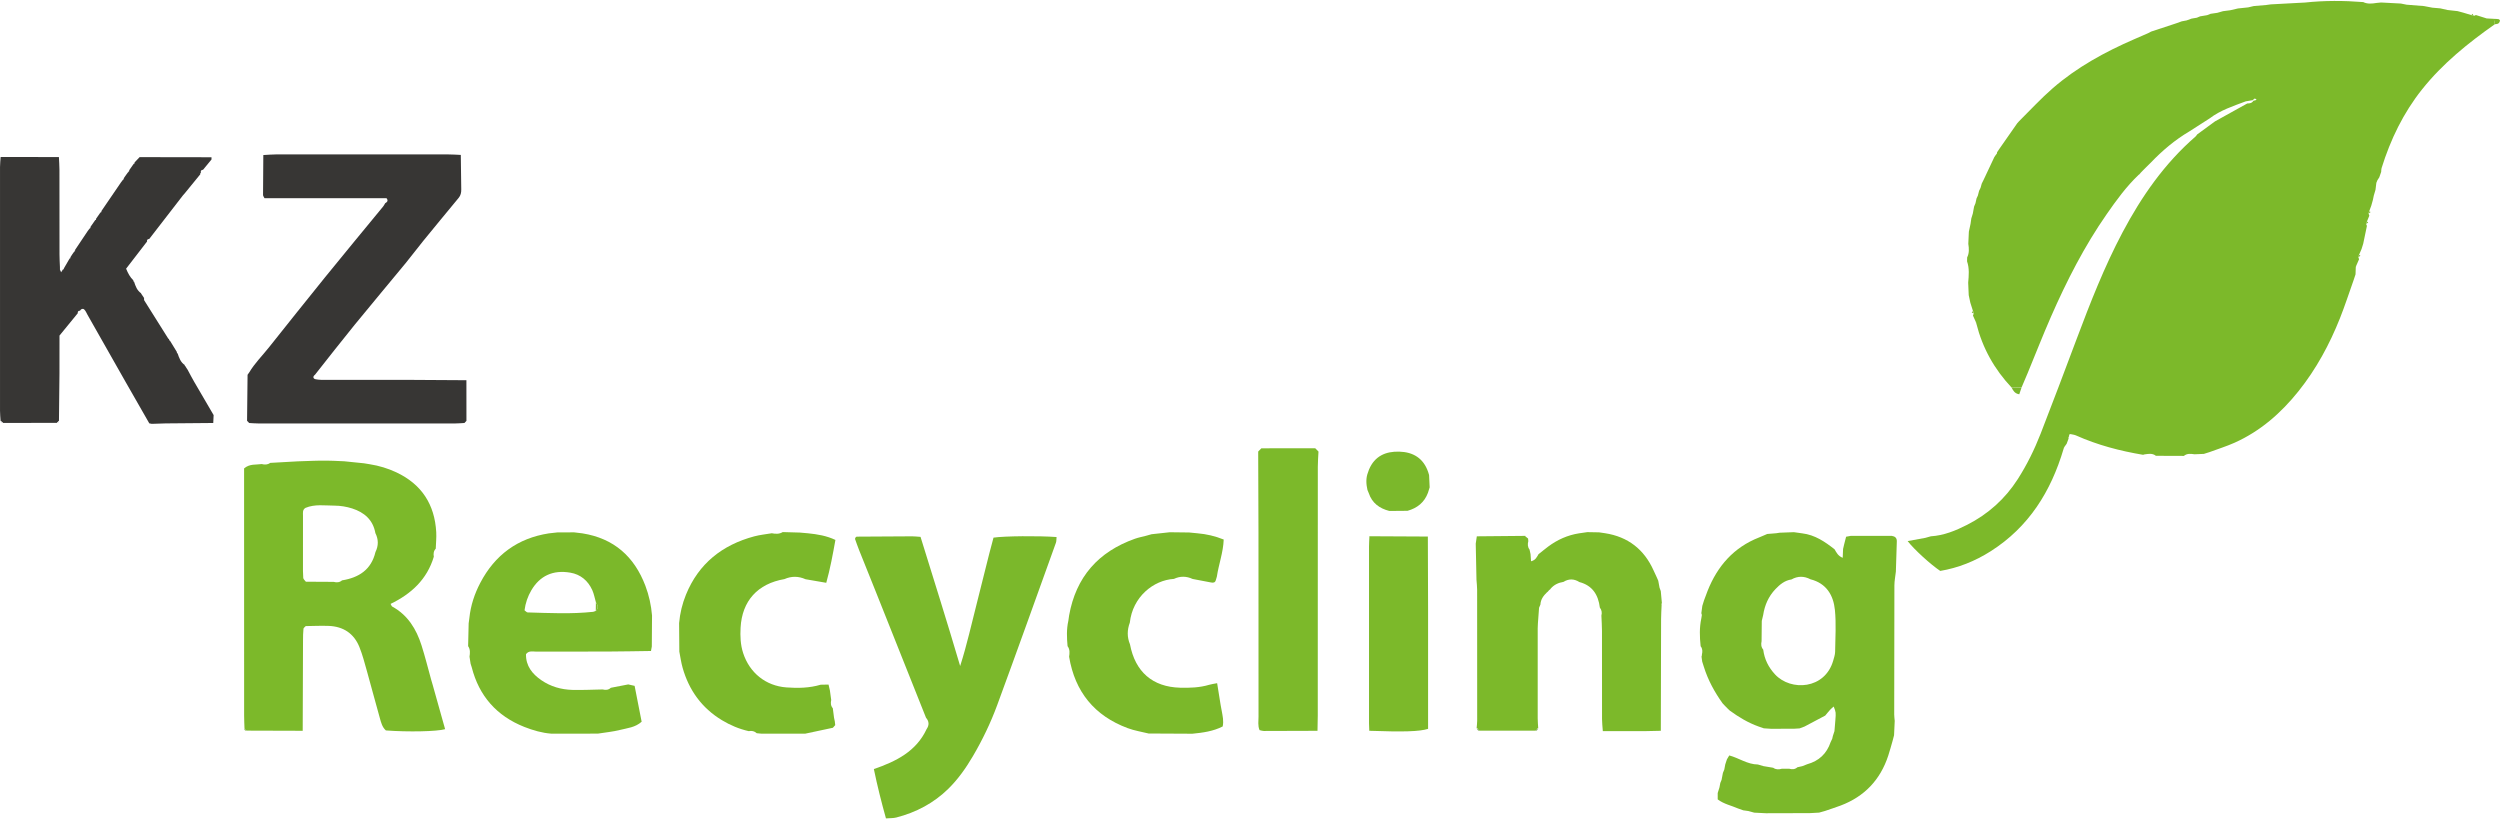 <svg width="149" height="49" viewBox="0 0 149 49" fill="none" xmlns="http://www.w3.org/2000/svg">
<path d="M135.334 0.261C135.847 0.233 136.358 0.205 136.87 0.178C137.039 0.17 137.206 0.162 137.375 0.152C138.532 0.028 139.689 0.033 140.848 0.124C141.104 0.249 141.37 0.219 141.636 0.176C141.728 0.167 141.822 0.159 141.915 0.149C142.306 0.17 142.698 0.191 143.091 0.211C143.205 0.233 143.322 0.257 143.436 0.28C143.78 0.307 144.124 0.335 144.468 0.362C144.636 0.394 144.804 0.426 144.971 0.458C145.125 0.471 145.28 0.485 145.436 0.498C145.585 0.531 145.735 0.565 145.884 0.598C146.08 0.62 146.276 0.641 146.472 0.663C146.582 0.694 146.693 0.724 146.803 0.752C146.97 0.802 147.136 0.853 147.303 0.902C147.344 0.931 147.39 0.945 147.441 0.947C147.483 0.931 147.525 0.915 147.567 0.897C147.732 0.95 147.898 1.001 148.063 1.053C148.111 1.069 148.159 1.085 148.208 1.099C148.35 1.107 148.492 1.114 148.633 1.122C148.654 1.228 148.673 1.335 148.694 1.443C147.096 2.567 145.582 3.788 144.356 5.326C143.239 6.728 142.473 8.315 141.942 10.02C141.919 10.09 141.926 10.169 141.918 10.244C141.881 10.352 141.843 10.461 141.806 10.567C141.768 10.626 141.73 10.687 141.692 10.745C141.671 10.796 141.65 10.847 141.63 10.898C141.614 11.035 141.596 11.172 141.58 11.311C141.547 11.424 141.513 11.537 141.48 11.65C141.461 11.74 141.442 11.829 141.423 11.92C141.391 12.033 141.359 12.148 141.327 12.261C141.284 12.374 141.243 12.487 141.2 12.601C141.179 12.638 141.168 12.676 141.166 12.719C141.179 12.765 141.193 12.812 141.211 12.856C141.165 12.969 141.117 13.084 141.071 13.197C141.053 13.245 141.037 13.294 141.02 13.342C141.034 13.383 141.05 13.424 141.068 13.464C140.994 13.818 140.921 14.169 140.848 14.523C140.815 14.629 140.783 14.734 140.749 14.841C140.698 14.957 140.647 15.073 140.598 15.19C140.573 15.229 140.558 15.272 140.557 15.319C140.569 15.363 140.584 15.408 140.6 15.451C140.55 15.565 140.499 15.68 140.45 15.793C140.421 15.834 140.406 15.88 140.404 15.931C140.399 16.072 140.394 16.212 140.39 16.35C140.355 16.458 140.318 16.565 140.283 16.673C140.011 17.437 139.762 18.209 139.463 18.962C138.841 20.524 138.048 21.994 136.994 23.312C135.95 24.618 134.718 25.697 133.181 26.386C132.697 26.603 132.186 26.76 131.687 26.946C131.574 26.981 131.463 27.017 131.35 27.052C131.164 27.059 130.976 27.067 130.79 27.075C130.568 27.042 130.35 27.015 130.159 27.172C129.604 27.171 129.048 27.168 128.491 27.166C128.299 27.013 128.081 27.042 127.862 27.075C127.816 27.078 127.772 27.09 127.73 27.107C126.353 26.876 125.01 26.525 123.73 25.952C123.641 25.912 123.539 25.902 123.442 25.88C123.337 25.848 123.312 25.904 123.318 25.993C123.285 26.036 123.273 26.082 123.288 26.135C123.25 26.238 123.211 26.343 123.173 26.447C123.129 26.509 123.084 26.571 123.039 26.633C123.012 26.669 122.995 26.711 122.988 26.757C122.239 29.288 120.916 31.413 118.64 32.857C117.712 33.446 116.711 33.847 115.638 34.027C115.062 33.641 114.078 32.745 113.696 32.249C114.065 32.182 114.407 32.118 114.75 32.056C114.859 32.026 114.968 31.994 115.077 31.964C115.854 31.916 116.559 31.626 117.237 31.281C118.484 30.646 119.498 29.743 120.257 28.559C120.808 27.699 121.255 26.787 121.624 25.842C122.353 23.975 123.055 22.096 123.762 20.22C124.575 18.056 125.414 15.906 126.498 13.859C127.636 11.71 129.007 9.739 130.858 8.133C130.895 8.102 130.919 8.054 130.949 8.014C131.304 7.755 131.659 7.494 132.015 7.234C132.657 6.878 133.298 6.523 133.938 6.166C134.085 6.169 134.22 6.145 134.303 6.004C134.349 5.992 134.395 5.986 134.44 5.972C134.459 5.965 134.473 5.94 134.489 5.924C134.451 5.907 134.406 5.872 134.373 5.879C134.333 5.889 134.304 5.937 134.271 5.969C134.129 5.992 133.989 6.016 133.847 6.04C133.101 6.322 132.337 6.566 131.691 7.059C131.291 7.315 130.89 7.572 130.49 7.829C129.629 8.337 128.875 8.975 128.186 9.695C128.144 9.735 128.103 9.775 128.063 9.816C128.063 9.816 128.034 9.843 128.036 9.843C127.995 9.884 127.953 9.926 127.91 9.967L127.883 9.994C127.842 10.036 127.8 10.077 127.757 10.12L127.73 10.147C127.689 10.188 127.648 10.23 127.608 10.273L127.579 10.303C127.544 10.338 127.511 10.373 127.476 10.408C126.731 11.112 126.135 11.936 125.554 12.772C124.225 14.68 123.175 16.742 122.244 18.863C121.753 19.981 121.311 21.119 120.844 22.247C120.728 22.529 120.606 22.809 120.486 23.09C120.29 23.096 120.096 23.101 119.9 23.107C118.867 22.015 118.158 20.747 117.791 19.287C117.788 19.236 117.772 19.19 117.742 19.15C117.691 19.035 117.64 18.921 117.589 18.808C117.605 18.766 117.621 18.725 117.635 18.682C117.634 18.631 117.619 18.583 117.591 18.542C117.538 18.375 117.486 18.209 117.432 18.042C117.4 17.892 117.368 17.743 117.336 17.593C117.325 17.345 117.315 17.095 117.304 16.847C117.341 16.42 117.382 15.993 117.237 15.578C117.239 15.5 117.241 15.422 117.242 15.344C117.374 15.083 117.354 14.809 117.311 14.534C117.322 14.292 117.333 14.052 117.344 13.81C117.378 13.65 117.413 13.491 117.446 13.332C117.46 13.23 117.475 13.127 117.489 13.025C117.519 12.925 117.549 12.826 117.58 12.726C117.605 12.587 117.631 12.45 117.656 12.312C117.683 12.245 117.712 12.178 117.739 12.111C117.76 12.017 117.78 11.923 117.801 11.829C117.828 11.772 117.853 11.713 117.881 11.656C117.904 11.562 117.93 11.466 117.954 11.373C117.982 11.314 118.011 11.255 118.04 11.197C118.064 11.112 118.089 11.026 118.113 10.94C118.146 10.871 118.181 10.804 118.215 10.736C118.43 10.279 118.646 9.822 118.861 9.364C118.896 9.313 118.93 9.262 118.965 9.211C119.008 9.178 119.027 9.135 119.022 9.082C119.062 9.022 119.101 8.961 119.141 8.902C119.504 8.383 119.865 7.864 120.228 7.345C120.263 7.306 120.3 7.266 120.335 7.226C121 6.569 121.634 5.875 122.339 5.263C123.783 4.008 125.446 3.099 127.196 2.339C127.474 2.218 127.751 2.097 128.03 1.976C128.089 1.945 128.147 1.914 128.206 1.883C128.706 1.717 129.206 1.551 129.707 1.388C129.816 1.349 129.925 1.31 130.034 1.271C130.129 1.254 130.226 1.235 130.322 1.217C130.42 1.181 130.519 1.146 130.618 1.109C130.723 1.091 130.828 1.072 130.933 1.055C130.998 1.028 131.062 1.001 131.127 0.974C131.266 0.951 131.404 0.928 131.543 0.905C131.613 0.878 131.683 0.851 131.753 0.822C131.886 0.803 132.019 0.784 132.152 0.764C132.267 0.732 132.38 0.698 132.494 0.666C132.635 0.649 132.776 0.63 132.916 0.612C133.072 0.576 133.227 0.539 133.383 0.504C133.586 0.483 133.789 0.461 133.992 0.44C134.102 0.413 134.212 0.386 134.322 0.361C134.567 0.34 134.812 0.319 135.057 0.299C135.151 0.286 135.243 0.273 135.334 0.261Z" fill="#7CB92A"/>
<path d="M18.041 43.555C16.926 43.552 15.812 43.548 14.698 43.545C14.657 43.501 14.615 43.455 14.572 43.41C14.564 43.157 14.55 42.904 14.55 42.651C14.548 37.984 14.548 33.317 14.548 28.65C14.548 28.398 14.548 28.145 14.548 27.917C14.884 27.629 15.258 27.709 15.601 27.658C15.777 27.704 15.947 27.704 16.102 27.588C16.649 27.558 17.195 27.526 17.743 27.496C18.055 27.484 18.365 27.475 18.677 27.464C18.773 27.462 18.87 27.46 18.965 27.457C19.176 27.457 19.384 27.457 19.594 27.457C19.69 27.459 19.785 27.462 19.882 27.464C20.092 27.473 20.303 27.483 20.513 27.492C20.907 27.532 21.302 27.574 21.698 27.613C21.811 27.632 21.925 27.651 22.039 27.669C22.59 27.755 23.118 27.916 23.621 28.151C25.132 28.861 25.909 30.068 26 31.722C26.017 32.046 25.982 32.376 25.971 32.702C25.839 32.839 25.826 33.006 25.855 33.181C25.452 34.533 24.508 35.399 23.278 35.992C23.324 36.067 23.338 36.129 23.376 36.15C24.303 36.659 24.812 37.489 25.121 38.458C25.336 39.133 25.508 39.822 25.697 40.507C25.729 40.613 25.759 40.721 25.791 40.828C26.038 41.705 26.283 42.582 26.529 43.459C26.035 43.599 24.32 43.634 22.999 43.534C22.778 43.338 22.712 43.06 22.638 42.795C22.375 41.869 22.133 40.936 21.872 40.01C21.735 39.523 21.608 39.029 21.42 38.562C21.094 37.753 20.46 37.337 19.591 37.304C19.136 37.286 18.679 37.31 18.222 37.315C18.174 37.368 18.093 37.419 18.087 37.474C18.064 37.7 18.061 37.928 18.06 38.156C18.05 39.956 18.045 41.755 18.041 43.555ZM18.205 30.27C18.015 30.385 18.06 30.576 18.058 30.744C18.053 31.701 18.055 32.658 18.057 33.614C18.057 33.891 18.052 34.168 18.074 34.444C18.081 34.523 18.176 34.595 18.23 34.67C18.781 34.673 19.332 34.676 19.882 34.679C20.062 34.724 20.234 34.722 20.384 34.59C21.388 34.429 22.127 33.955 22.377 32.904C22.563 32.527 22.563 32.15 22.373 31.774C22.233 30.982 21.708 30.534 20.987 30.303C20.653 30.197 20.29 30.138 19.94 30.136C19.359 30.135 18.767 30.033 18.205 30.27Z" fill="#7CB92A"/>
<path d="M102.768 45.864C102.787 45.761 102.807 45.657 102.826 45.556C102.859 45.455 102.893 45.355 102.926 45.255C102.964 45.191 103.002 45.127 103.064 45.024C103.637 45.177 104.15 45.56 104.771 45.564C104.882 45.597 104.994 45.63 105.105 45.662C105.296 45.694 105.487 45.726 105.68 45.758C105.839 45.871 106.012 45.872 106.192 45.818C106.339 45.817 106.485 45.817 106.632 45.815C106.81 45.868 106.979 45.86 107.127 45.728C107.222 45.707 107.318 45.686 107.412 45.664C107.512 45.626 107.611 45.586 107.711 45.548C108.406 45.355 108.873 44.921 109.104 44.234C109.137 44.164 109.17 44.094 109.202 44.026C109.213 43.974 109.226 43.922 109.237 43.87C109.269 43.771 109.301 43.673 109.334 43.574C109.352 43.367 109.368 43.158 109.385 42.952C109.425 42.456 109.425 42.456 109.288 42.109C109.212 42.178 109.134 42.237 109.07 42.309C108.97 42.418 108.879 42.535 108.784 42.648C108.371 42.866 107.959 43.085 107.548 43.303C107.451 43.34 107.353 43.375 107.256 43.412C107.155 43.418 107.053 43.424 106.953 43.431C106.49 43.432 106.028 43.435 105.565 43.437C105.419 43.428 105.271 43.418 105.124 43.408C105.022 43.373 104.919 43.337 104.817 43.302C104.19 43.079 103.628 42.74 103.093 42.35C103.052 42.31 103.01 42.27 102.967 42.23L102.937 42.2C102.896 42.159 102.856 42.117 102.815 42.076L102.787 42.047C102.746 42.004 102.706 41.96 102.665 41.917C102.186 41.245 101.794 40.531 101.549 39.739C101.517 39.638 101.484 39.537 101.452 39.435C101.438 39.335 101.425 39.235 101.411 39.135C101.428 39.092 101.438 39.047 101.436 39.001C101.474 38.829 101.477 38.663 101.358 38.515C101.299 37.961 101.28 37.407 101.399 36.857C101.409 36.795 101.419 36.734 101.428 36.672C101.428 36.629 101.42 36.588 101.399 36.55C101.419 36.403 101.439 36.258 101.458 36.112C101.492 36.004 101.525 35.894 101.559 35.785C101.629 35.596 101.697 35.405 101.772 35.217C102.359 33.737 103.33 32.624 104.841 32.032C104.935 31.995 105.027 31.954 105.121 31.914C105.189 31.884 105.258 31.855 105.326 31.825C105.505 31.811 105.683 31.795 105.863 31.781C105.931 31.771 105.998 31.762 106.066 31.75C106.35 31.739 106.633 31.73 106.916 31.718C107.082 31.742 107.249 31.765 107.415 31.788C108.169 31.879 108.766 32.285 109.341 32.74C109.452 32.93 109.548 33.137 109.825 33.245C109.833 33.049 109.841 32.885 109.847 32.721C109.869 32.627 109.89 32.535 109.912 32.441C109.95 32.29 109.99 32.14 110.028 31.989C110.121 31.972 110.213 31.954 110.305 31.938C111.12 31.938 111.935 31.938 112.75 31.938C112.944 31.968 113.059 32.057 113.05 32.277C113.026 32.874 113.011 33.469 112.994 34.066C112.964 34.34 112.908 34.614 112.906 34.889C112.897 37.455 112.897 40.021 112.895 42.587C112.895 42.713 112.916 42.839 112.925 42.966C112.913 43.251 112.898 43.537 112.886 43.822C112.855 43.937 112.827 44.051 112.796 44.164C112.711 44.456 112.634 44.75 112.539 45.038C112.066 46.477 111.124 47.472 109.704 48.01C109.396 48.126 109.081 48.225 108.771 48.333C108.653 48.367 108.535 48.4 108.419 48.432C108.236 48.441 108.053 48.451 107.87 48.462C106.998 48.464 106.125 48.467 105.253 48.469C105.019 48.457 104.787 48.445 104.553 48.434C104.437 48.402 104.32 48.37 104.204 48.338C104.102 48.324 104 48.309 103.899 48.295C103.797 48.258 103.695 48.224 103.593 48.187C103.19 48.01 102.743 47.924 102.375 47.644C102.375 47.506 102.375 47.385 102.375 47.264C102.41 47.152 102.445 47.042 102.479 46.932C102.496 46.843 102.512 46.754 102.53 46.665C102.555 46.603 102.581 46.541 102.606 46.479C102.633 46.34 102.659 46.202 102.686 46.063C102.716 45.997 102.743 45.931 102.768 45.864ZM107.905 34.526C107.525 34.327 107.146 34.323 106.77 34.536C106.371 34.593 106.081 34.834 105.817 35.111C105.403 35.545 105.174 36.07 105.084 36.659C105.057 36.774 105.029 36.89 105.002 37.005C104.998 37.407 104.994 37.81 104.99 38.215C104.952 38.396 104.959 38.568 105.088 38.718C105.159 39.289 105.404 39.776 105.794 40.196C106.732 41.207 108.768 41.092 109.26 39.37C109.307 39.2 109.369 39.026 109.373 38.853C109.384 38.017 109.443 37.177 109.36 36.349C109.272 35.474 108.852 34.765 107.905 34.526Z" fill="#7BB82A"/>
<path d="M4.194 15.335C4.232 15.274 4.272 15.215 4.31 15.155C4.347 15.102 4.385 15.05 4.422 14.997L4.46 14.98L4.452 14.938L4.493 14.922L4.468 14.905C4.721 14.527 4.972 14.15 5.225 13.773C5.264 13.722 5.3 13.673 5.338 13.622L5.377 13.606L5.37 13.566L5.413 13.553L5.396 13.517C5.49 13.383 5.583 13.249 5.677 13.116L5.727 13.097L5.72 13.046C5.808 12.92 5.895 12.794 5.983 12.668L6.04 12.641L6.044 12.579C6.432 12.009 6.82 11.44 7.21 10.87C7.247 10.82 7.284 10.771 7.322 10.722L7.361 10.704L7.357 10.661L7.398 10.647L7.373 10.626C7.422 10.558 7.47 10.488 7.519 10.419C7.557 10.367 7.595 10.316 7.634 10.263L7.67 10.25L7.662 10.212L7.708 10.196L7.696 10.152C7.786 10.021 7.879 9.892 7.97 9.762L8.022 9.738L8.019 9.682C8.119 9.577 8.219 9.47 8.32 9.365C9.748 9.367 11.175 9.369 12.605 9.372C12.605 9.416 12.605 9.461 12.606 9.505C12.438 9.709 12.271 9.915 12.102 10.118C12.003 10.126 11.949 10.171 11.97 10.279L11.963 10.319L11.922 10.343L11.938 10.386C11.637 10.755 11.336 11.124 11.034 11.494C10.989 11.544 10.946 11.595 10.902 11.646C10.233 12.512 9.564 13.378 8.894 14.243C8.799 14.247 8.745 14.289 8.764 14.394C8.35 14.93 7.938 15.465 7.516 16.013C7.627 16.282 7.748 16.52 7.952 16.713L7.941 16.762L7.989 16.785C8.076 17.054 8.167 17.319 8.422 17.487L8.406 17.526L8.45 17.542L8.474 17.592C8.512 17.647 8.549 17.705 8.587 17.76C8.59 17.81 8.576 17.87 8.6 17.908C9.071 18.665 9.547 19.419 10.024 20.174C10.037 20.193 10.063 20.205 10.082 20.22L10.075 20.275L10.128 20.302C10.268 20.532 10.408 20.759 10.548 20.988L10.537 21.039L10.586 21.062C10.675 21.331 10.768 21.596 11.021 21.764L11.003 21.802L11.046 21.818L11.07 21.869C11.108 21.924 11.145 21.98 11.183 22.037C11.312 22.278 11.436 22.52 11.573 22.755C11.957 23.419 12.345 24.08 12.732 24.74C12.724 24.896 12.718 25.052 12.71 25.21C11.763 25.218 10.816 25.224 9.869 25.235C9.595 25.238 9.321 25.253 9.047 25.261C8.998 25.251 8.947 25.242 8.898 25.232C8.431 24.417 7.963 23.604 7.5 22.789C6.738 21.448 5.978 20.107 5.217 18.765C5.155 18.655 5.108 18.526 5.017 18.443C4.939 18.373 4.827 18.408 4.77 18.516C4.671 18.52 4.619 18.564 4.635 18.668C4.281 19.101 3.926 19.534 3.546 20C3.546 20.734 3.549 21.496 3.544 22.259C3.538 23.199 3.525 24.14 3.514 25.081C3.473 25.121 3.433 25.162 3.392 25.202C2.324 25.203 1.256 25.207 0.186 25.208C0.135 25.167 0.084 25.124 0.035 25.082C0.023 24.88 0.001 24.68 0.001 24.478C-0 19.639 -0 14.8 0.001 9.961C0.001 9.76 0.025 9.558 0.038 9.356C1.195 9.357 2.354 9.359 3.511 9.361C3.522 9.614 3.543 9.867 3.543 10.12C3.546 11.798 3.543 13.477 3.546 15.155C3.546 15.408 3.562 15.662 3.572 15.915C3.572 15.968 3.573 16.019 3.573 16.072C3.597 16.124 3.619 16.177 3.643 16.227C3.678 16.172 3.713 16.116 3.748 16.062L3.798 16.048L3.807 15.997C3.92 15.801 4.035 15.605 4.148 15.409L4.199 15.385L4.194 15.335Z" fill="#373634"/>
<path d="M27.798 22.661C27.798 23.468 27.798 24.275 27.8 25.084C27.76 25.125 27.718 25.168 27.679 25.21C27.502 25.219 27.325 25.237 27.149 25.237C23.227 25.238 19.303 25.238 15.381 25.237C15.204 25.237 15.027 25.221 14.851 25.211C14.809 25.168 14.766 25.125 14.725 25.082C14.735 24.167 14.746 23.252 14.755 22.337C14.789 22.291 14.822 22.243 14.854 22.197C15.177 21.652 15.626 21.21 16.017 20.719C17.135 19.319 18.247 17.915 19.376 16.522C20.522 15.108 21.684 13.709 22.838 12.304C22.886 12.246 22.916 12.177 22.956 12.113C23.078 12.044 23.155 11.962 23.036 11.812C20.618 11.812 18.19 11.812 15.764 11.812C15.734 11.748 15.677 11.683 15.677 11.619C15.678 10.827 15.686 10.034 15.694 9.241C15.947 9.229 16.199 9.203 16.452 9.203C19.869 9.2 23.287 9.201 26.706 9.203C26.959 9.203 27.212 9.222 27.464 9.233C27.472 9.919 27.477 10.605 27.491 11.291C27.494 11.478 27.459 11.643 27.341 11.787C26.633 12.646 25.921 13.502 25.218 14.367C24.866 14.798 24.537 15.245 24.183 15.675C23.169 16.907 22.141 18.127 21.133 19.363C20.334 20.344 19.559 21.343 18.774 22.334C18.622 22.443 18.665 22.574 18.806 22.602C19.026 22.649 19.26 22.641 19.488 22.641C21.216 22.644 22.945 22.639 24.674 22.642C25.713 22.645 26.756 22.655 27.798 22.661Z" fill="#373634"/>
<path d="M55.191 42.778C54.193 40.274 53.196 37.77 52.198 35.267C51.869 34.44 51.533 33.616 51.203 32.788C51.111 32.556 51.03 32.317 50.957 32.115C50.989 32.048 50.993 32.021 51.009 32.008C51.028 31.994 51.057 31.984 51.081 31.984C52.174 31.976 53.27 31.97 54.363 31.965C54.513 31.965 54.664 31.984 54.864 31.997C55.657 34.557 56.463 37.111 57.225 39.695C57.637 38.415 57.914 37.126 58.245 35.849C58.576 34.574 58.871 33.29 59.213 32.043C59.866 31.946 61.894 31.929 62.97 32.007C62.959 32.121 62.971 32.244 62.933 32.349C61.771 35.578 60.615 38.811 59.43 42.032C59.043 43.081 58.557 44.093 57.989 45.061C57.575 45.766 57.11 46.431 56.525 47.007C55.649 47.867 54.603 48.418 53.424 48.722C53.234 48.771 53.031 48.758 52.803 48.776C52.529 47.794 52.289 46.84 52.082 45.837C53.411 45.377 54.605 44.785 55.224 43.458C55.388 43.222 55.379 42.995 55.191 42.778Z" fill="#7BB82B"/>
<path d="M91.728 36.223C91.712 36.43 91.698 36.637 91.682 36.844C91.669 37.044 91.648 37.245 91.647 37.446C91.644 39.235 91.644 41.022 91.647 42.812C91.647 43.012 91.667 43.213 91.679 43.413L91.631 43.397C91.593 43.448 91.553 43.499 91.515 43.548C90.399 43.548 89.283 43.547 88.167 43.547C88.13 43.496 88.094 43.447 88.057 43.396L88.006 43.412C88.017 43.26 88.04 43.111 88.04 42.959C88.041 40.359 88.04 37.758 88.037 35.157C88.037 34.956 88.011 34.754 87.998 34.553C87.984 33.836 87.968 33.119 87.954 32.401C87.976 32.253 87.998 32.107 88.019 31.959L88.013 31.965C88.981 31.956 89.948 31.948 90.916 31.938L90.905 31.962C90.961 32.007 91.016 32.051 91.072 32.096C91.077 32.147 91.083 32.198 91.088 32.248C91.042 32.427 91.042 32.599 91.16 32.753C91.18 32.844 91.2 32.933 91.22 33.024C91.23 33.161 91.239 33.297 91.25 33.452C91.518 33.39 91.596 33.2 91.693 33.033C91.887 32.88 92.078 32.721 92.275 32.573C92.823 32.166 93.43 31.894 94.106 31.787C94.273 31.763 94.439 31.739 94.606 31.715C94.838 31.72 95.072 31.725 95.305 31.728C95.422 31.746 95.539 31.763 95.656 31.779C97.028 31.991 97.988 32.739 98.555 34.001C98.617 34.138 98.682 34.273 98.744 34.409C98.773 34.475 98.803 34.544 98.832 34.611C98.857 34.748 98.883 34.885 98.908 35.023C98.934 35.091 98.958 35.161 98.983 35.231C99.004 35.465 99.026 35.7 99.047 35.935C99.025 35.977 99.02 36.021 99.032 36.067C99.021 36.344 99.002 36.62 99.001 36.897C98.993 39.115 98.99 41.336 98.985 43.555C97.848 43.596 96.712 43.564 95.528 43.574C95.508 43.294 95.481 43.074 95.481 42.854C95.478 41.103 95.481 39.353 95.478 37.602C95.478 37.298 95.454 36.994 95.443 36.691C95.488 36.516 95.462 36.355 95.351 36.212C95.257 35.453 94.913 34.896 94.13 34.69C93.816 34.49 93.499 34.483 93.181 34.681C92.885 34.728 92.626 34.846 92.425 35.077C92.393 35.109 92.36 35.142 92.328 35.174L92.291 35.211C92.26 35.243 92.226 35.276 92.194 35.308C91.987 35.507 91.823 35.73 91.809 36.032C91.784 36.093 91.757 36.158 91.728 36.223Z" fill="#7CB92A"/>
<path d="M33.21 31.733C33.544 31.731 33.879 31.73 34.215 31.728C34.38 31.749 34.547 31.768 34.713 31.788C36.583 32.086 37.804 33.167 38.466 34.915C38.681 35.485 38.81 36.075 38.861 36.682C38.856 37.298 38.853 37.914 38.848 38.53C38.832 38.619 38.815 38.708 38.799 38.799C37.941 38.81 37.081 38.829 36.223 38.832C34.808 38.838 33.393 38.831 31.978 38.837C31.763 38.838 31.517 38.76 31.349 38.988C31.337 39.69 31.722 40.166 32.261 40.538C32.814 40.919 33.443 41.099 34.106 41.118C34.708 41.134 35.313 41.102 35.916 41.091C36.096 41.137 36.263 41.126 36.406 40.992C36.752 40.925 37.097 40.858 37.444 40.791C37.57 40.82 37.696 40.849 37.823 40.877C37.962 41.589 38.102 42.299 38.242 43.015C37.856 43.361 37.39 43.392 36.965 43.501C36.531 43.612 36.077 43.652 35.631 43.724C34.71 43.725 33.788 43.725 32.866 43.727C32.304 43.685 31.77 43.529 31.249 43.324C29.602 42.671 28.551 41.484 28.113 39.763C28.091 39.696 28.07 39.628 28.048 39.561C28.026 39.421 28.005 39.279 27.983 39.139C28.015 38.923 28.037 38.706 27.9 38.511C27.911 38.059 27.921 37.608 27.932 37.156C27.946 37.048 27.96 36.938 27.975 36.83C28.051 36.088 28.282 35.391 28.626 34.736C29.495 33.076 30.851 32.077 32.715 31.788C32.877 31.771 33.045 31.752 33.21 31.733ZM31.317 36.421C31.359 36.448 31.4 36.499 31.442 36.5C32.747 36.537 34.052 36.605 35.356 36.464C35.407 36.446 35.458 36.43 35.509 36.413C35.687 36.242 35.633 36.067 35.515 35.892C35.445 35.65 35.402 35.397 35.3 35.171C35.044 34.606 34.6 34.233 33.989 34.13C32.951 33.953 32.175 34.323 31.669 35.179C31.453 35.545 31.316 35.945 31.263 36.37C31.262 36.384 31.298 36.403 31.317 36.421Z" fill="#7BB82A"/>
<path d="M67.347 38.402C67.657 40.04 68.694 40.943 70.332 40.987C70.916 41.003 71.498 40.984 72.067 40.814C72.205 40.772 72.35 40.757 72.541 40.718C72.616 41.181 72.684 41.603 72.751 42.025C72.772 42.14 72.794 42.254 72.815 42.369C72.866 42.665 72.944 42.961 72.872 43.297C72.31 43.585 71.691 43.669 71.065 43.73C70.196 43.725 69.327 43.722 68.458 43.717C68.039 43.612 67.608 43.547 67.207 43.396C65.225 42.656 64.066 41.228 63.719 39.141C63.751 38.921 63.773 38.703 63.627 38.511C63.581 38.006 63.559 37.503 63.673 37.003C63.689 36.897 63.703 36.788 63.719 36.682C64.128 34.388 65.459 32.884 67.64 32.11C67.852 32.035 68.076 31.992 68.296 31.935C68.409 31.903 68.522 31.871 68.635 31.84C68.827 31.819 69.02 31.798 69.214 31.777C69.381 31.758 69.55 31.741 69.717 31.722C70.102 31.727 70.489 31.731 70.874 31.736C71.04 31.752 71.207 31.769 71.373 31.785C71.899 31.83 72.409 31.945 72.933 32.156C72.905 32.919 72.635 33.629 72.525 34.366C72.504 34.434 72.484 34.501 72.465 34.569C72.425 34.724 72.323 34.744 72.181 34.716C71.815 34.641 71.447 34.576 71.08 34.506C70.709 34.334 70.338 34.327 69.967 34.502C68.741 34.576 67.503 35.578 67.337 37.11C67.174 37.544 67.169 37.974 67.347 38.402Z" fill="#7BB82A"/>
<path d="M49.755 42.996C49.763 43.069 49.771 43.144 49.779 43.217C49.733 43.27 49.686 43.322 49.64 43.375C49.093 43.491 48.547 43.607 47.999 43.725C47.128 43.725 46.259 43.727 45.389 43.727C45.293 43.717 45.198 43.709 45.102 43.7C44.965 43.574 44.804 43.539 44.626 43.577C44.056 43.448 43.523 43.224 43.026 42.923C41.826 42.197 41.062 41.137 40.683 39.797C40.594 39.483 40.551 39.157 40.488 38.835C40.483 38.27 40.48 37.705 40.475 37.138C40.526 36.553 40.663 35.984 40.884 35.442C41.64 33.586 43.047 32.479 44.951 31.967C45.291 31.875 45.65 31.843 45.998 31.782C46.223 31.825 46.444 31.838 46.651 31.712C46.99 31.722 47.329 31.731 47.668 31.741C47.83 31.755 47.994 31.769 48.157 31.784C48.711 31.841 49.257 31.927 49.791 32.18C49.634 33.052 49.481 33.89 49.245 34.735C48.801 34.658 48.405 34.59 48.01 34.522C47.592 34.335 47.173 34.329 46.753 34.514C45.156 34.787 44.225 35.816 44.139 37.409C44.112 37.917 44.13 38.423 44.29 38.918C44.674 40.099 45.634 40.877 46.869 40.97C47.555 41.021 48.241 41.008 48.911 40.809C49.067 40.806 49.225 40.803 49.381 40.8L49.382 40.806C49.409 40.92 49.435 41.035 49.462 41.15C49.487 41.339 49.514 41.529 49.54 41.718C49.502 41.896 49.507 42.065 49.635 42.21C49.659 42.399 49.685 42.59 49.709 42.78C49.723 42.855 49.739 42.925 49.755 42.996Z" fill="#7BB82A"/>
<path d="M78.389 26.717C78.453 26.782 78.518 26.848 78.582 26.913C78.567 27.215 78.542 27.518 78.542 27.822C78.539 32.763 78.54 37.703 78.539 42.644C78.539 42.948 78.528 43.252 78.523 43.556C77.455 43.56 76.388 43.566 75.32 43.566C75.249 43.566 75.175 43.539 75.07 43.517C74.956 43.257 75.008 42.975 75.008 42.705C75.003 39.045 75.007 35.386 75.005 31.727C75.003 30.176 74.994 28.626 74.989 27.077C74.989 27.021 74.989 26.965 74.989 26.911C75.051 26.848 75.115 26.782 75.177 26.719C76.248 26.717 77.319 26.717 78.389 26.717Z" fill="#7CB92A"/>
<path d="M85.1 31.978C85.105 33.449 85.113 34.918 85.114 36.389C85.117 38.468 85.114 40.546 85.114 42.625C85.114 42.902 85.114 43.178 85.114 43.44C84.599 43.601 83.653 43.628 81.609 43.555C81.603 43.402 81.593 43.251 81.593 43.098C81.592 39.593 81.592 36.088 81.593 32.583C81.593 32.381 81.609 32.177 81.617 31.975L81.595 31.96C82.765 31.967 83.931 31.973 85.1 31.978Z" fill="#7CB92A"/>
<path d="M82.805 30.453C82.217 30.303 81.775 29.985 81.577 29.387C81.552 29.325 81.526 29.261 81.499 29.199C81.421 28.845 81.397 28.494 81.536 28.147C81.555 28.093 81.574 28.038 81.593 27.984C81.932 27.18 82.587 26.894 83.401 26.918C84.228 26.942 84.836 27.312 85.117 28.128C85.136 28.188 85.156 28.248 85.173 28.311C85.184 28.556 85.197 28.799 85.208 29.044C85.175 29.153 85.141 29.259 85.108 29.366C84.895 29.942 84.471 30.281 83.89 30.444C83.53 30.445 83.168 30.45 82.805 30.453Z" fill="#7BB82B"/>
<path d="M119.899 23.113C120.095 23.107 120.289 23.102 120.485 23.096C120.439 23.231 120.392 23.366 120.348 23.5C120.085 23.457 119.986 23.29 119.899 23.113Z" fill="#7AB62C"/>
<path d="M148.691 1.445C148.67 1.338 148.651 1.232 148.63 1.123C148.726 1.128 148.823 1.125 148.915 1.142C148.95 1.149 149.006 1.214 149 1.238C148.984 1.298 148.949 1.368 148.899 1.399C148.844 1.435 148.762 1.432 148.691 1.445Z" fill="#7CB92A"/>
<path d="M140.748 14.844C140.781 14.738 140.813 14.633 140.846 14.526C140.815 14.631 140.781 14.738 140.748 14.844Z" fill="#30302A"/>
<path d="M140.281 16.678C140.316 16.57 140.353 16.463 140.388 16.355C140.351 16.463 140.316 16.571 140.281 16.678Z" fill="#30302A"/>
<path d="M25.788 40.83C25.756 40.723 25.726 40.615 25.694 40.508C25.726 40.615 25.756 40.721 25.788 40.83Z" fill="#638C3A"/>
<path d="M104.819 43.298C104.92 43.334 105.024 43.37 105.126 43.405C105.022 43.37 104.92 43.335 104.819 43.298Z" fill="#30302A"/>
<path d="M22.034 27.669C21.921 27.65 21.808 27.631 21.694 27.613C21.808 27.633 21.921 27.652 22.034 27.669Z" fill="#5D7D3C"/>
<path d="M146.803 0.754C146.693 0.724 146.582 0.694 146.472 0.665C146.582 0.695 146.691 0.724 146.803 0.754Z" fill="#30302A"/>
<path d="M132.499 0.666C132.385 0.698 132.272 0.732 132.157 0.764C132.27 0.732 132.385 0.7 132.499 0.666Z" fill="#30302A"/>
<path d="M109.338 43.575C109.306 43.674 109.274 43.773 109.24 43.872C109.272 43.773 109.304 43.674 109.338 43.575Z" fill="#30302A"/>
<path d="M101.562 35.784C101.528 35.892 101.495 36.002 101.462 36.11C101.495 36 101.528 35.892 101.562 35.784Z" fill="#30302A"/>
<path d="M143.436 0.28C143.322 0.257 143.207 0.233 143.091 0.211C143.205 0.235 143.322 0.257 143.436 0.28Z" fill="#30302A"/>
<path d="M117.581 12.729C117.551 12.829 117.521 12.928 117.491 13.028C117.521 12.928 117.551 12.828 117.581 12.729Z" fill="#30302A"/>
<path d="M130.037 1.271C129.929 1.31 129.819 1.349 129.711 1.387C129.819 1.349 129.929 1.311 130.037 1.271Z" fill="#30302A"/>
<path d="M130.623 1.109C130.524 1.146 130.425 1.181 130.327 1.217C130.424 1.181 130.522 1.146 130.623 1.109Z" fill="#30302A"/>
<path d="M141.803 10.57C141.84 10.462 141.878 10.354 141.915 10.247C141.878 10.355 141.841 10.464 141.803 10.57Z" fill="#30302A"/>
<path d="M141.326 12.264C141.357 12.151 141.389 12.038 141.421 11.923C141.388 12.038 141.357 12.151 141.326 12.264Z" fill="#52773D"/>
<path d="M112.8 44.164C112.83 44.05 112.859 43.937 112.889 43.822C112.859 43.935 112.828 44.05 112.8 44.164Z" fill="#2F2E29"/>
<path d="M103.596 48.185C103.698 48.222 103.8 48.257 103.902 48.294C103.8 48.258 103.698 48.222 103.596 48.185Z" fill="#2F2E29"/>
<path d="M131.349 27.056C131.462 27.021 131.573 26.986 131.686 26.951C131.573 26.986 131.46 27.021 131.349 27.056Z" fill="#30302A"/>
<path d="M115.076 31.97C114.966 32 114.858 32.032 114.748 32.062C114.856 32.031 114.966 32 115.076 31.97Z" fill="#30302A"/>
<path d="M141.477 11.653C141.51 11.54 141.544 11.427 141.577 11.314C141.544 11.428 141.51 11.54 141.477 11.653Z" fill="#52773D"/>
<path d="M68.632 31.843C68.519 31.875 68.406 31.906 68.293 31.938C68.406 31.905 68.519 31.873 68.632 31.843Z" fill="#5D7D3C"/>
<path d="M104.207 48.338C104.324 48.37 104.44 48.402 104.556 48.434C104.44 48.4 104.324 48.368 104.207 48.338Z" fill="#2F2E29"/>
<path d="M108.422 48.432C108.54 48.399 108.658 48.365 108.774 48.333C108.656 48.365 108.54 48.399 108.422 48.432Z" fill="#2F2E29"/>
<path d="M140.555 15.321C140.557 15.274 140.571 15.231 140.596 15.193C140.628 15.204 140.656 15.221 140.682 15.245C140.637 15.267 140.596 15.293 140.555 15.321Z" fill="#7AB62C"/>
<path d="M105.328 31.822C105.259 31.852 105.191 31.881 105.123 31.911C105.191 31.882 105.259 31.852 105.328 31.822Z" fill="#30302A"/>
<path d="M106.068 31.749C106 31.758 105.933 31.768 105.864 31.779C105.931 31.768 106 31.758 106.068 31.749Z" fill="#52773D"/>
<path d="M10.898 11.645C10.943 11.594 10.986 11.543 11.031 11.492C10.986 11.544 10.943 11.595 10.898 11.645Z" fill="#393532"/>
<path d="M117.882 11.658C117.855 11.715 117.83 11.774 117.803 11.831C117.83 11.774 117.857 11.716 117.882 11.658Z" fill="#30302A"/>
<path d="M118.218 10.736C118.185 10.804 118.15 10.871 118.116 10.94C118.15 10.871 118.185 10.803 118.218 10.736Z" fill="#30302A"/>
<path d="M7.319 10.72C7.283 10.769 7.247 10.818 7.209 10.867C7.245 10.818 7.283 10.769 7.319 10.72Z" fill="#393532"/>
<path d="M127.473 10.414C127.507 10.379 127.541 10.344 127.575 10.309C127.55 10.354 127.515 10.388 127.473 10.414Z" fill="#30302A"/>
<path d="M98.835 34.612C98.806 34.545 98.776 34.477 98.748 34.41C98.778 34.477 98.806 34.544 98.835 34.612Z" fill="#2F2E29"/>
<path d="M7.632 10.263C7.594 10.316 7.556 10.367 7.517 10.419C7.556 10.367 7.594 10.314 7.632 10.263Z" fill="#393532"/>
<path d="M141.165 12.72C141.166 12.679 141.177 12.639 141.198 12.603C141.233 12.606 141.264 12.619 141.291 12.639C141.247 12.663 141.204 12.69 141.165 12.72Z" fill="#7AB62C"/>
<path d="M127.605 10.278C127.646 10.237 127.687 10.196 127.726 10.153C127.685 10.196 127.646 10.237 127.605 10.278Z" fill="#30302A"/>
<path d="M81.499 29.197C81.525 29.259 81.55 29.323 81.577 29.385C81.552 29.323 81.525 29.261 81.499 29.197Z" fill="#689439"/>
<path d="M92.33 35.17C92.361 35.139 92.394 35.106 92.426 35.074C92.401 35.114 92.369 35.145 92.33 35.17Z" fill="#2E2D29"/>
<path d="M98.988 35.231C98.963 35.161 98.939 35.093 98.913 35.023C98.937 35.093 98.963 35.161 98.988 35.231Z" fill="#2F2E29"/>
<path d="M92.196 35.304C92.228 35.273 92.261 35.239 92.292 35.208C92.267 35.247 92.236 35.279 92.196 35.304Z" fill="#2E2D29"/>
<path d="M91.728 36.223C91.755 36.158 91.784 36.094 91.811 36.029C91.784 36.093 91.757 36.158 91.728 36.223Z" fill="#2E2D29"/>
<path d="M127.907 9.973C127.948 9.932 127.989 9.89 128.032 9.849C127.991 9.89 127.95 9.932 127.907 9.973Z" fill="#30302A"/>
<path d="M141.018 13.344C141.036 13.296 141.052 13.247 141.069 13.2C141.098 13.219 141.121 13.243 141.142 13.27C141.099 13.292 141.058 13.317 141.018 13.344Z" fill="#7AB62C"/>
<path d="M128.061 9.82C128.103 9.78 128.144 9.739 128.183 9.7C128.142 9.741 128.101 9.78 128.061 9.82Z" fill="#30302A"/>
<path d="M147.439 0.947C147.388 0.947 147.342 0.932 147.301 0.903C147.315 0.873 147.334 0.846 147.36 0.822C147.385 0.865 147.41 0.908 147.439 0.947Z" fill="#7AB62C"/>
<path d="M5.337 13.622C5.299 13.673 5.262 13.722 5.224 13.773C5.262 13.724 5.3 13.673 5.337 13.622Z" fill="#393532"/>
<path d="M131.757 0.822C131.687 0.849 131.617 0.877 131.547 0.905C131.617 0.878 131.687 0.849 131.757 0.822Z" fill="#30302A"/>
<path d="M122.985 26.763C122.992 26.717 123.009 26.676 123.036 26.639C123.02 26.68 123.003 26.721 122.985 26.763Z" fill="#7AB62C"/>
<path d="M119.144 8.902C119.105 8.963 119.065 9.023 119.025 9.082C119.065 9.022 119.105 8.961 119.144 8.902Z" fill="#30302A"/>
<path d="M12.864 25.265C12.913 25.251 12.961 25.238 13.01 25.224C12.962 25.237 12.913 25.251 12.864 25.265Z" fill="#393532"/>
<path d="M8.894 25.234C8.944 25.243 8.995 25.253 9.044 25.262C8.995 25.253 8.945 25.243 8.894 25.234Z" fill="#393532"/>
<path d="M102.668 41.912C102.709 41.955 102.749 41.999 102.79 42.042C102.749 41.999 102.708 41.955 102.668 41.912Z" fill="#30302A"/>
<path d="M102.818 42.073C102.859 42.114 102.898 42.155 102.94 42.196C102.898 42.154 102.857 42.114 102.818 42.073Z" fill="#30302A"/>
<path d="M3.393 25.204C3.434 25.165 3.474 25.124 3.515 25.084C3.542 25.195 3.496 25.228 3.393 25.204Z" fill="#EBE9E8"/>
<path d="M49.755 42.996C49.739 42.926 49.723 42.854 49.707 42.784C49.723 42.854 49.739 42.925 49.755 42.996Z" fill="#54723B"/>
<path d="M0.035 25.086C0.086 25.127 0.137 25.17 0.186 25.211C0.081 25.235 0.014 25.213 0.035 25.086Z" fill="#EBE9E8"/>
<path d="M49.64 43.375C49.686 43.322 49.733 43.27 49.779 43.217C49.731 43.27 49.686 43.322 49.64 43.375Z" fill="#54723B"/>
<path d="M131.132 0.974C131.067 1.001 131.003 1.028 130.938 1.055C131.001 1.028 131.067 1.001 131.132 0.974Z" fill="#30302A"/>
<path d="M14.572 43.41C14.613 43.454 14.655 43.5 14.697 43.544C14.599 43.551 14.553 43.51 14.572 43.41Z" fill="#73A933"/>
<path d="M88.059 43.396C88.096 43.447 88.132 43.496 88.169 43.547C88.069 43.542 88.032 43.493 88.059 43.396Z" fill="#689439"/>
<path d="M91.516 43.548C91.554 43.498 91.594 43.447 91.632 43.397C91.656 43.496 91.618 43.547 91.516 43.548Z" fill="#689439"/>
<path d="M148.204 1.102C148.157 1.086 148.108 1.071 148.06 1.056C148.109 1.071 148.157 1.086 148.204 1.102Z" fill="#7AB62C"/>
<path d="M14.855 22.198C14.822 22.244 14.789 22.29 14.757 22.337C14.789 22.291 14.822 22.244 14.855 22.198Z" fill="#DEE3E7"/>
<path d="M128.211 1.884C128.152 1.916 128.093 1.946 128.034 1.978C128.093 1.946 128.152 1.914 128.211 1.884Z" fill="#30302A"/>
<path d="M109.205 44.028C109.172 44.098 109.139 44.168 109.107 44.236C109.139 44.166 109.172 44.096 109.205 44.028Z" fill="#30302A"/>
<path d="M117.74 19.155C117.771 19.196 117.786 19.242 117.79 19.291C117.772 19.247 117.756 19.201 117.74 19.155Z" fill="#7AB62C"/>
<path d="M117.633 18.686C117.597 18.661 117.557 18.638 117.516 18.621C117.535 18.591 117.56 18.567 117.589 18.547C117.617 18.589 117.631 18.635 117.633 18.686Z" fill="#7AB62C"/>
<path d="M8.584 17.762C8.546 17.706 8.509 17.649 8.471 17.593C8.508 17.649 8.546 17.706 8.584 17.762Z" fill="#393532"/>
<path d="M102.768 45.864C102.741 45.93 102.714 45.997 102.689 46.062C102.716 45.997 102.743 45.931 102.768 45.864Z" fill="#2F2E29"/>
<path d="M102.609 46.477C102.584 46.539 102.558 46.601 102.533 46.663C102.56 46.601 102.584 46.539 102.609 46.477Z" fill="#2F2E29"/>
<path d="M140.402 15.935C140.404 15.885 140.42 15.839 140.448 15.798C140.434 15.844 140.418 15.889 140.402 15.935Z" fill="#7AB62C"/>
<path d="M105.084 36.659C105.057 36.774 105.029 36.89 105.002 37.005C105.029 36.89 105.057 36.776 105.084 36.659Z" fill="#50683B"/>
<path d="M35.508 36.413C35.51 36.239 35.513 36.066 35.515 35.892C35.633 36.069 35.687 36.242 35.508 36.413Z" fill="#7BB82A"/>
</svg>
